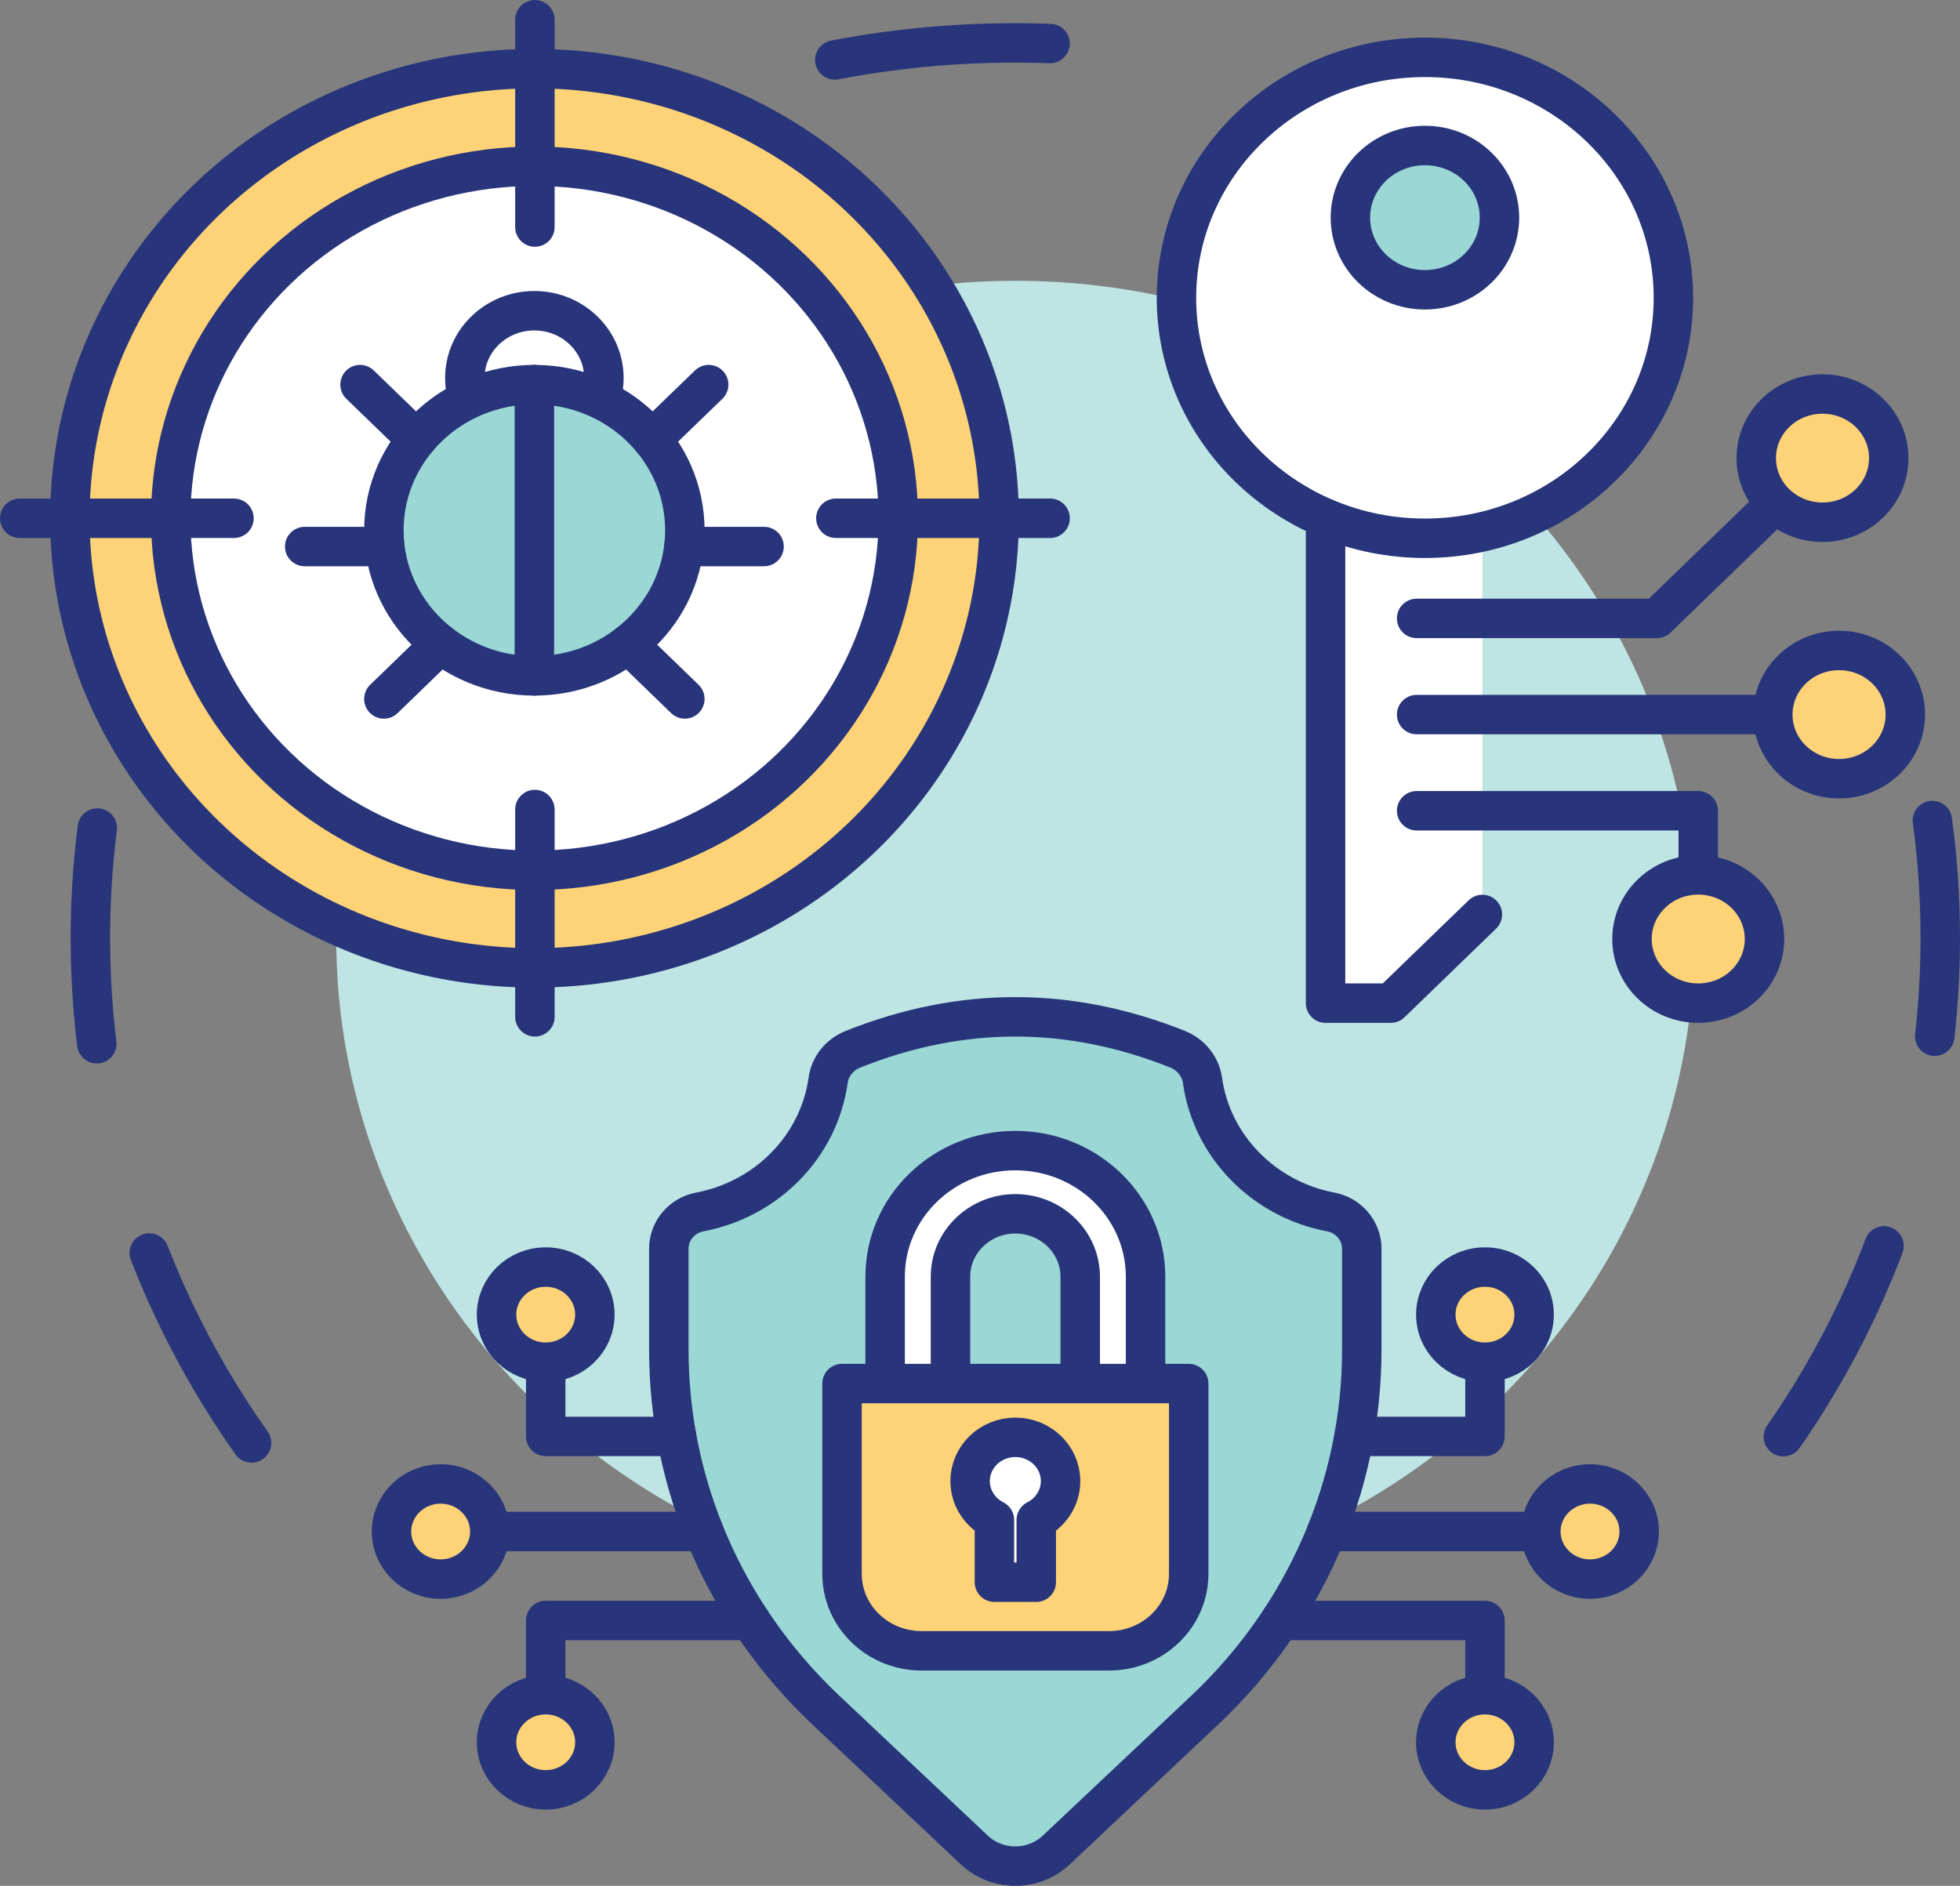 <?xml version="1.0" encoding="UTF-8"?>
<svg id="Layer_1" data-name="Layer 1" xmlns="http://www.w3.org/2000/svg" viewBox="0 0 583.75 561.75">
  <rect x="0" y="0" width="583.75" height="561.75" fill="#808080" stroke="none"/>
  <g>
    <path d="M28.98,246.66c-1.37,10.72-2.06,21.65-2.06,32.75,0,66.46,25.12,127.25,66.7,173.93" fill="none" stroke="#28357a" stroke-dasharray="64.42" stroke-linecap="round" stroke-linejoin="round" stroke-width="11.75"/>
    <path d="M575.52,244.42c1.56,11.45,2.35,23.12,2.35,34.98,0,66.46-25.12,127.25-66.7,173.93" fill="none" stroke="#28357a" stroke-dasharray="64.42" stroke-linecap="round" stroke-linejoin="round" stroke-width="11.75"/>
    <path d="M248.63,17.85s.02,0,.02,0c19.97-3.83,40.71-5.56,61.93-4.95,19.68.57,38.8,3.11,57.19,7.45t.02,0" fill="none" stroke="#28357a" stroke-dasharray="64.42" stroke-linecap="round" stroke-linejoin="round" stroke-width="11.75"/>
    <ellipse cx="302.4" cy="279.4" rx="202.26" ry="195.76" fill="#bee4e3"/>
  </g>
  <g>
    <g>
      <ellipse cx="159.19" cy="154.38" rx="138.38" ry="133.93" fill="#fed377" stroke="#28357a" stroke-linecap="round" stroke-linejoin="round" stroke-width="11.75"/>
      <ellipse cx="159.19" cy="154.38" rx="108.34" ry="104.86" fill="#fff" stroke="#28357a" stroke-linecap="round" stroke-linejoin="round" stroke-width="11.75"/>
      <line x1="159.31" y1="5.88" x2="159.31" y2="67.63" fill="#fed377" stroke="#28357a" stroke-linecap="round" stroke-linejoin="round" stroke-width="11.75"/>
      <line x1="159.31" y1="241.14" x2="159.31" y2="302.89" fill="#fed377" stroke="#28357a" stroke-linecap="round" stroke-linejoin="round" stroke-width="11.75"/>
      <line x1="312.75" y1="154.38" x2="248.95" y2="154.38" fill="#fed377" stroke="#28357a" stroke-linecap="round" stroke-linejoin="round" stroke-width="11.75"/>
      <line x1="69.68" y1="154.38" x2="5.88" y2="154.38" fill="#fed377" stroke="#28357a" stroke-linecap="round" stroke-linejoin="round" stroke-width="11.75"/>
    </g>
    <g>
      <ellipse cx="159.15" cy="112.6" rx="20.71" ry="20.04" fill="#fff" stroke="#28357a" stroke-linecap="round" stroke-linejoin="round" stroke-width="11.75"/>
      <ellipse cx="159.15" cy="157.95" rx="44.82" ry="43.38" fill="#9ad7d5" stroke="#28357a" stroke-linecap="round" stroke-linejoin="round" stroke-width="11.75"/>
      <line x1="124.11" y1="130.9" x2="107.23" y2="114.57" fill="none" stroke="#28357a" stroke-linecap="round" stroke-linejoin="round" stroke-width="11.75"/>
      <line x1="114.61" y1="162.8" x2="90.75" y2="162.8" fill="none" stroke="#28357a" stroke-linecap="round" stroke-linejoin="round" stroke-width="11.75"/>
      <line x1="131.21" y1="191.86" x2="114.33" y2="208.2" fill="none" stroke="#28357a" stroke-linecap="round" stroke-linejoin="round" stroke-width="11.75"/>
      <line x1="194.19" y1="130.9" x2="211.07" y2="114.57" fill="none" stroke="#28357a" stroke-linecap="round" stroke-linejoin="round" stroke-width="11.75"/>
      <line x1="203.69" y1="162.8" x2="227.56" y2="162.8" fill="none" stroke="#28357a" stroke-linecap="round" stroke-linejoin="round" stroke-width="11.75"/>
      <line x1="187.1" y1="191.86" x2="203.97" y2="208.2" fill="none" stroke="#28357a" stroke-linecap="round" stroke-linejoin="round" stroke-width="11.75"/>
    </g>
    <line x1="159.15" y1="201.33" x2="159.15" y2="114.57" fill="none" stroke="#28357a" stroke-linecap="round" stroke-linejoin="round" stroke-width="11.75"/>
  </g>
  <g>
    <g>
      <path d="M350.78,312.56c-32.25-12.89-64.5-12.89-96.76,0-3.96,1.58-6.8,5.09-7.37,9.21-2.74,19.69-18.25,35.46-38.2,39.24-5.39,1.02-9.25,5.61-9.25,10.93v30.17c0,40.42,16.87,79.12,46.79,107.32l44.18,41.64c6.8,6.41,17.64,6.41,24.44,0l44.18-41.64c29.92-28.2,46.79-66.9,46.79-107.32v-30.15c0-5.31-3.86-9.92-9.25-10.94-19.95-3.78-35.46-19.55-38.2-39.24-.57-4.11-3.41-7.62-7.37-9.21Z" fill="#9ad7d5" stroke="#28357a" stroke-linecap="round" stroke-linejoin="round" stroke-width="11.75"/>
      <g>
        <g>
          <path d="M341.18,412.13v-31.85c0-20.7-17.39-37.54-38.79-37.54s-38.77,16.84-38.77,37.54v31.85" fill="#fff" stroke="#28357a" stroke-linecap="round" stroke-linejoin="round" stroke-width="11.75"/>
          <path d="M283.08,412.13v-31.85c0-10.32,8.67-18.71,19.31-18.71s19.33,8.39,19.33,18.71v31.85" fill="#9ad7d5" stroke="#28357a" stroke-linecap="round" stroke-linejoin="round" stroke-width="11.75"/>
        </g>
        <path d="M330.32,491.74c13.09,0,23.71-10.27,23.71-22.94v-56.67h-103.25v56.67c0,12.67,10.61,22.94,23.71,22.94h55.84Z" fill="#fed377" stroke="#28357a" stroke-linecap="round" stroke-linejoin="round" stroke-width="11.75"/>
        <path d="M315.87,441.19c0-7.2-6.03-13.04-13.47-13.04s-13.47,5.84-13.47,13.04c0,5.02,2.94,9.38,7.24,11.56v18.56h12.46v-18.56c4.3-2.18,7.24-6.53,7.24-11.56Z" fill="#fff" stroke="#28357a" stroke-linecap="round" stroke-linejoin="round" stroke-width="11.75"/>
      </g>
    </g>
    <g>
      <line x1="395.14" y1="456.21" x2="458.93" y2="456.21" fill="none" stroke="#28357a" stroke-linecap="round" stroke-linejoin="round" stroke-width="11.75"/>
      <ellipse cx="473.56" cy="456.21" rx="14.64" ry="14.17" fill="#fed377" stroke="#28357a" stroke-linecap="round" stroke-linejoin="round" stroke-width="11.75"/>
      <polyline points="403.29 427.88 442.27 427.88 442.27 405.77" fill="none" stroke="#28357a" stroke-linecap="round" stroke-linejoin="round" stroke-width="11.75"/>
      <ellipse cx="442.27" cy="391.6" rx="14.64" ry="14.17" fill="#fed377" stroke="#28357a" stroke-linecap="round" stroke-linejoin="round" stroke-width="11.75"/>
      <polyline points="381.28 482.71 442.27 482.71 442.27 504.82" fill="none" stroke="#28357a" stroke-linecap="round" stroke-linejoin="round" stroke-width="11.75"/>
      <ellipse cx="442.27" cy="518.99" rx="14.64" ry="14.17" fill="#fed377" stroke="#28357a" stroke-linecap="round" stroke-linejoin="round" stroke-width="11.75"/>
    </g>
    <g>
      <line x1="209.66" y1="456.21" x2="145.87" y2="456.21" fill="none" stroke="#28357a" stroke-linecap="round" stroke-linejoin="round" stroke-width="11.75"/>
      <ellipse cx="131.24" cy="456.21" rx="14.64" ry="14.17" fill="#fed377" stroke="#28357a" stroke-linecap="round" stroke-linejoin="round" stroke-width="11.75"/>
      <polyline points="201.51 427.88 162.53 427.88 162.53 405.77" fill="none" stroke="#28357a" stroke-linecap="round" stroke-linejoin="round" stroke-width="11.75"/>
      <ellipse cx="162.53" cy="391.6" rx="14.64" ry="14.17" fill="#fed377" stroke="#28357a" stroke-linecap="round" stroke-linejoin="round" stroke-width="11.75"/>
      <polyline points="223.52 482.71 162.53 482.71 162.53 504.82" fill="none" stroke="#28357a" stroke-linecap="round" stroke-linejoin="round" stroke-width="11.75"/>
      <ellipse cx="162.53" cy="518.99" rx="14.64" ry="14.17" fill="#fed377" stroke="#28357a" stroke-linecap="round" stroke-linejoin="round" stroke-width="11.75"/>
    </g>
  </g>
  <g>
    <g>
      <polygon points="394.79 139.2 394.79 298.81 414.21 298.81 441.5 272.4 441.5 148.15 394.79 139.2" fill="#fff"/>
      <polyline points="394.79 139.2 394.79 298.81 414.21 298.81 441.5 272.4" fill="none" stroke="#28357a" stroke-linecap="round" stroke-linejoin="round" stroke-width="11.75"/>
      <g>
        <ellipse cx="424.39" cy="88.71" rx="74" ry="71.63" fill="#fff" stroke="#28357a" stroke-linecap="round" stroke-linejoin="round" stroke-width="11.75"/>
        <ellipse cx="424.39" cy="64.83" rx="22.2" ry="21.49" fill="#9ad7d5" stroke="#28357a" stroke-linecap="round" stroke-linejoin="round" stroke-width="11.75"/>
      </g>
    </g>
    <g>
      <polyline points="421.92 241.51 505.79 241.51 505.79 260.61" fill="none" stroke="#28357a" stroke-linecap="round" stroke-linejoin="round" stroke-width="11.75"/>
      <line x1="421.92" y1="212.86" x2="528" y2="212.86" fill="none" stroke="#28357a" stroke-linecap="round" stroke-linejoin="round" stroke-width="11.75"/>
      <ellipse cx="547.73" cy="212.86" rx="19.73" ry="19.1" fill="#fed377" stroke="#28357a" stroke-linecap="round" stroke-linejoin="round" stroke-width="11.75"/>
      <ellipse cx="505.79" cy="279.71" rx="19.73" ry="19.1" fill="#fed377" stroke="#28357a" stroke-linecap="round" stroke-linejoin="round" stroke-width="11.75"/>
      <polyline points="528 150.79 493.46 184.21 421.92 184.21" fill="none" stroke="#28357a" stroke-linecap="round" stroke-linejoin="round" stroke-width="11.75"/>
      <ellipse cx="542.8" cy="136.46" rx="19.73" ry="19.1" fill="#fed377" stroke="#28357a" stroke-linecap="round" stroke-linejoin="round" stroke-width="11.75"/>
    </g>
  </g>
</svg>